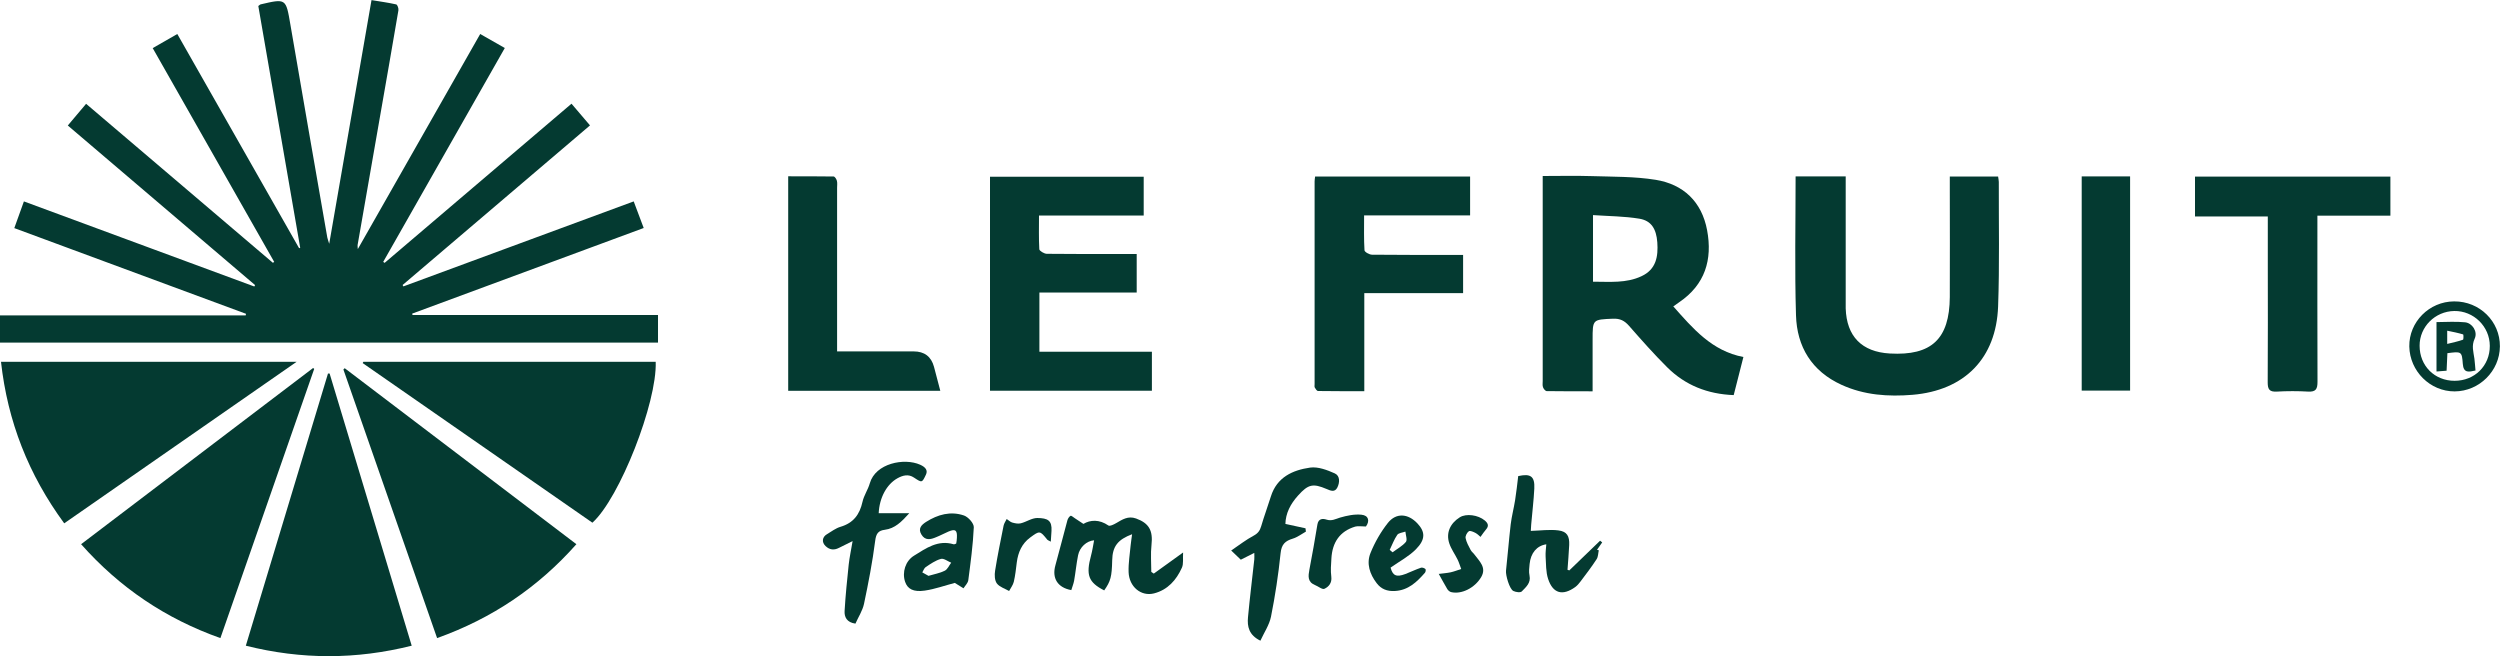 <svg viewBox="0 0 250 65.63" xmlns="http://www.w3.org/2000/svg" data-sanitized-data-name="Layer 2" data-name="Layer 2" id="Layer_2">
  <defs>
    <style>
      .cls-1 {
        fill: #043a31;
        stroke-width: 0px;
      }
    </style>
  </defs>
  <g data-sanitized-data-name="Layer 1" data-name="Layer 1" id="Layer_1-2">
    <g>
      <g>
        <path d="M38.47,26.28c6.2-5.28,12.4-10.56,18.68-15.91.61.72,1.2,1.4,1.85,2.17-6.28,5.34-12.51,10.65-18.74,15.96.03.05.05.1.08.14,7.65-2.82,15.3-5.65,23.03-8.5.33.89.65,1.73,1,2.66-7.77,2.87-15.46,5.72-23.15,8.56.01.05.02.1.03.14h24.55v2.76H0v-2.72h24.57c0-.05.02-.11.03-.16-7.69-2.85-15.39-5.69-23.17-8.57.32-.9.62-1.73.96-2.67,7.71,2.85,15.37,5.68,23.04,8.51.03-.05.05-.09.08-.14-6.22-5.3-12.44-10.6-18.73-15.96.62-.74,1.21-1.43,1.83-2.17,6.28,5.34,12.48,10.62,18.68,15.9.04-.03.09-.06.13-.09-4.03-7.1-8.07-14.19-12.15-21.38.84-.48,1.62-.93,2.46-1.41,4.08,7.18,8.13,14.3,12.18,21.42.04-.01.07-.03.11-.04-1.4-8.08-2.8-16.15-4.19-24.18.14-.1.18-.15.22-.16,2.57-.6,2.54-.6,2.99,2.03,1.21,7.1,2.46,14.19,3.69,21.28.03.15.09.29.19.63,1.43-8.21,2.82-16.22,4.23-24.37.85.14,1.67.25,2.47.43.12.03.26.41.22.6-.61,3.6-1.24,7.19-1.87,10.79-.74,4.22-1.47,8.45-2.21,12.67-.01.07,0,.15.02.41,4.11-7.23,8.15-14.32,12.24-21.51.82.47,1.6.91,2.46,1.4-4.08,7.17-8.12,14.28-12.16,21.39.04.03.08.06.13.09Z" class="cls-1"></path>
        <path d="M6.42,52.33C2.85,47.46.76,42.14.1,36.18h29.56c-7.85,5.45-15.5,10.77-23.25,16.16Z" class="cls-1"></path>
        <path d="M36.34,36.18h29.23c.15,4.07-3.62,13.66-6.33,16.09-7.65-5.31-15.31-10.63-22.97-15.96.02-.05.04-.09.07-.14Z" class="cls-1"></path>
        <path d="M34.47,36.82c7.7,5.85,15.4,11.7,23.17,17.6-3.85,4.34-8.43,7.42-13.93,9.39-3.13-8.97-6.25-17.91-9.37-26.86.04-.04.08-.09.13-.13Z" class="cls-1"></path>
        <path d="M8.11,54.42c7.76-5.9,15.48-11.76,23.2-17.62.04.03.08.06.11.09-3.12,8.95-6.24,17.91-9.38,26.92-5.47-1.94-10.07-5.04-13.93-9.39Z" class="cls-1"></path>
        <path d="M24.58,64.58c2.76-9.13,5.49-18.18,8.22-27.23.05,0,.1,0,.16,0,2.73,9.05,5.46,18.09,8.21,27.22-5.55,1.39-11.01,1.4-16.59,0Z" class="cls-1"></path>
      </g>
      <g>
        <path d="M113.24,53.41c-1.48.55-1.99,1.24-2.02,2.62-.04,1.65-.15,2.08-.8,3.01-1.58-.81-1.85-1.53-1.31-3.51.13-.48.2-.98.3-1.5-.76.06-1.44.7-1.6,1.49-.17.84-.25,1.71-.4,2.56-.06.32-.19.62-.28.93-1.38-.25-1.95-1.2-1.59-2.48.42-1.49.79-3.01,1.2-4.5.05-.17.17-.37.32-.45.07-.04.28.15.42.24.25.16.5.33.86.57.69-.41,1.59-.47,2.5.16.14.1.54-.1.78-.24.62-.36,1.19-.75,1.99-.46,1.29.47,1.7,1.2,1.54,2.64-.1.89-.02,1.8-.02,2.7.08.06.16.12.25.17.91-.66,1.83-1.31,2.93-2.11-.04.6.06,1.13-.12,1.52-.55,1.23-1.42,2.22-2.79,2.57-1.29.33-2.49-.66-2.54-2.13-.03-.91.13-1.82.21-2.73.03-.32.09-.64.14-1.06Z" class="cls-1"></path>
        <path d="M128.53,52.39c.75.16,1.38.3,2.02.44.01.11.02.22.04.33-.43.24-.84.56-1.3.7-.77.23-1.14.57-1.23,1.46-.22,2.13-.54,4.25-.96,6.35-.17.83-.69,1.59-1.06,2.4-1.15-.56-1.33-1.42-1.24-2.35.18-1.93.42-3.85.63-5.78.02-.19,0-.39,0-.65-.48.24-.9.45-1.35.68-.28-.27-.55-.53-.96-.92.81-.55,1.49-1.08,2.24-1.48.43-.23.63-.5.76-.95.29-1,.66-1.98.97-2.98.6-1.92,2.18-2.63,3.92-2.88.79-.11,1.71.24,2.47.58.53.24.51.91.25,1.42-.26.51-.69.3-1.07.14-1.37-.58-1.83-.48-2.85.65-.76.84-1.25,1.78-1.27,2.86Z" class="cls-1"></path>
        <path d="M85.53,62.36c-.85-.12-1.11-.66-1.07-1.27.09-1.55.25-3.09.41-4.63.08-.73.24-1.45.39-2.35-.54.27-.96.47-1.37.68-.49.25-.93.2-1.33-.18-.41-.39-.35-.91.15-1.2.44-.26.86-.59,1.34-.73,1.29-.38,1.92-1.23,2.2-2.5.14-.64.55-1.21.73-1.85.57-2,3.44-2.57,5.03-1.86.59.26.77.59.59.98-.4.85-.4.84-1.2.31-.56-.38-1.12-.23-1.66.07-1.07.6-1.8,1.94-1.87,3.49h3.06c-.78.86-1.43,1.53-2.46,1.66-.63.08-.86.37-.95,1.09-.27,2.12-.68,4.23-1.12,6.32-.15.69-.57,1.32-.86,1.98Z" class="cls-1"></path>
        <path d="M153.07,53.09c.99-.03,1.9-.16,2.77-.05.86.11,1.12.57,1.08,1.46-.04.83-.11,1.65-.17,2.48.06.02.12.04.18.06,1.03-.99,2.05-1.98,3.08-2.97.07.06.14.12.21.17-.17.25-.34.49-.52.74.06.02.12.03.18.05-.07.3-.06.65-.22.89-.5.77-1.06,1.5-1.61,2.23-.15.2-.32.4-.52.55-1.26.91-2.24.66-2.72-.81-.23-.7-.2-1.49-.25-2.24-.02-.4.04-.81.07-1.22-.95.14-1.56.87-1.67,1.97-.04.38-.09.78-.01,1.15.16.75-.36,1.16-.77,1.59-.13.14-.59.08-.84-.04-.39-.18-.79-1.58-.74-2.03.17-1.55.29-3.1.47-4.64.1-.81.31-1.6.44-2.41.13-.8.21-1.61.31-2.41,1.25-.28,1.67.03,1.61,1.25-.06,1.2-.21,2.39-.31,3.58-.02.28-.04.55-.04.64Z" class="cls-1"></path>
        <path d="M95.48,58.29c-.99.26-1.98.62-3,.77-1.15.17-1.73-.17-1.97-.88-.32-.95.03-2.08.89-2.61,1.21-.75,2.4-1.61,3.97-1.14.06.02.14-.04.25-.07.03-.19.07-.39.07-.59.04-.76-.15-.9-.83-.62-.42.18-.82.4-1.25.57-.54.23-1.09.37-1.47-.27-.37-.61.03-.98.47-1.26,1.17-.74,2.45-1.1,3.79-.64.43.15,1,.79.98,1.18-.08,1.77-.32,3.53-.55,5.29-.04.29-.31.54-.48.81-.28-.17-.56-.35-.87-.54ZM92.83,57.59c.59-.18,1.16-.27,1.65-.52.28-.14.43-.53.64-.8-.35-.14-.74-.46-1.03-.38-.54.15-1.04.5-1.52.82-.16.11-.23.35-.34.53.2.12.41.23.61.34Z" class="cls-1"></path>
        <path d="M139.06,56.77c.21.78.56.98,1.48.63.52-.2,1.03-.45,1.56-.63.12-.04.34.04.44.13.06.05.03.3-.05.38-.81.92-1.66,1.75-3.01,1.82-.77.04-1.36-.19-1.81-.78-.69-.9-1.05-1.96-.62-3.02.43-1.07,1.03-2.11,1.74-3.01.83-1.04,2.02-.94,2.95.05.79.84.83,1.6-.15,2.59-.69.7-1.6,1.18-2.53,1.83ZM138.97,54.99c.1.08.19.16.29.24.45-.34.98-.62,1.33-1.04.16-.2-.02-.68-.05-1.03-.28.1-.67.13-.81.32-.32.46-.51,1-.76,1.51Z" class="cls-1"></path>
        <path d="M143.89,57.39c.44-.06.81-.08,1.18-.16.36-.08.7-.22,1.05-.33-.12-.31-.21-.64-.36-.94-.27-.55-.64-1.05-.83-1.62-.35-1.04.08-2,1.05-2.61.64-.4,1.83-.24,2.5.32.32.27.44.54.12.9-.18.2-.32.43-.55.74-.12-.1-.29-.28-.49-.39-.21-.11-.54-.26-.67-.18-.19.13-.37.48-.33.69.08.41.3.8.5,1.18.09.18.27.3.39.47.49.66,1.22,1.29.68,2.23-.65,1.12-1.99,1.77-3.02,1.52-.14-.03-.3-.17-.38-.3-.27-.45-.51-.91-.86-1.53Z" class="cls-1"></path>
        <path d="M105.07,54.16c-.22-.12-.3-.14-.34-.19-.74-.92-.76-.92-1.71-.22-.83.61-1.21,1.48-1.34,2.48-.08.65-.15,1.31-.3,1.95-.08.33-.31.62-.47.92-.42-.24-.95-.4-1.22-.75-.23-.31-.25-.86-.18-1.28.24-1.51.55-3.01.85-4.51.05-.23.2-.44.31-.66.18.12.35.29.54.35.28.08.6.15.87.08.56-.14,1.1-.53,1.65-.53,1.05.01,1.48.25,1.42,1.29-.02.32-.04.65-.07,1.08Z" class="cls-1"></path>
        <path d="M136.61,52.65c-.47,0-.8-.07-1.09.01-1.56.47-2.29,1.6-2.38,3.18-.04.61-.09,1.23-.01,1.83.08.63-.26,1.01-.69,1.21-.21.1-.62-.25-.95-.38-.75-.31-.67-.9-.55-1.54.28-1.5.56-3,.8-4.51.1-.61.54-.61.91-.49.52.17.9-.06,1.35-.2.69-.2,1.44-.36,2.14-.29.73.07.85.63.46,1.17Z" class="cls-1"></path>
      </g>
      <g>
        <path d="M154.28,17.6c1.7,0,3.28-.04,4.86.01,2.14.07,4.31.03,6.42.37,2.79.45,4.62,2.2,5.15,5.04.55,2.94-.2,5.45-2.8,7.21-.17.12-.34.24-.58.41,1.97,2.22,3.86,4.46,7.01,5.06-.34,1.35-.65,2.55-.97,3.81-2.61-.1-4.84-.98-6.65-2.78-1.33-1.32-2.58-2.74-3.82-4.15-.45-.51-.89-.74-1.6-.71-2.04.09-2.04.05-2.04,2.11,0,1.67,0,3.34,0,5.15-1.57,0-3.08,0-4.59-.02-.13,0-.32-.23-.37-.39-.07-.19-.03-.41-.03-.62,0-6.43,0-12.85,0-19.28,0-.35,0-.71,0-1.22ZM159.3,28.17c1.7,0,3.32.17,4.85-.55,1.47-.68,1.68-1.97,1.58-3.39-.1-1.33-.59-2.16-1.79-2.36-1.51-.25-3.06-.25-4.64-.36v6.66Z" class="cls-1"></path>
        <path d="M179.57,17.64h5c0,.37,0,.69,0,1.01,0,3.62,0,7.23,0,10.85,0,.45,0,.9,0,1.34.09,2.8,1.61,4.35,4.41,4.51,4.17.24,5.97-1.45,6-5.64.02-3.65,0-7.29,0-10.94,0-.35,0-.7,0-1.12h4.83c.02.19.07.36.07.54-.01,4.15.08,8.31-.07,12.46-.19,5.19-3.36,8.39-8.55,8.83-2.43.2-4.84.04-7.11-1-2.98-1.36-4.46-3.81-4.55-6.95-.14-4.59-.04-9.19-.04-13.88Z" class="cls-1"></path>
        <path d="M99,39.06v-21.39h15.37v3.88h-10.47c0,1.18-.03,2.28.03,3.37.01.17.48.45.74.46,2.57.03,5.14.02,7.71.02.41,0,.83,0,1.29,0v3.85h-9.73v5.92h11.25v3.9h-16.2Z" class="cls-1"></path>
        <path d="M146.31,25.5v3.81h-9.88v9.81c-1.61,0-3.12,0-4.62-.02-.12,0-.25-.2-.33-.34-.05-.09-.02-.23-.02-.35,0-6.76,0-13.51,0-20.27,0-.14.03-.29.05-.49h15.5v3.89h-10.6c0,1.24-.03,2.37.04,3.49.01.17.49.44.76.44,2.69.03,5.38.02,8.07.02.32,0,.64,0,1.03,0Z" class="cls-1"></path>
        <path d="M239.04,17.65v3.92h-7.3c0,.45,0,.77,0,1.09,0,5.17-.01,10.35.01,15.52,0,.72-.16,1.02-.93.98-1.04-.06-2.09-.06-3.14,0-.73.04-.91-.22-.91-.91.03-3.98.01-7.95.01-11.93,0-1.52,0-3.04,0-4.67h-7.28v-3.99h19.54Z" class="cls-1"></path>
        <path d="M83.72,35.14c2.63,0,5.13,0,7.64,0q1.62,0,2.04,1.54c.21.77.41,1.54.63,2.4h-15.21v-21.45c1.52,0,3.03,0,4.54.02.12,0,.29.26.33.43.06.22.02.47.02.71,0,5.11,0,10.22,0,15.33,0,.3,0,.59,0,1.03Z" class="cls-1"></path>
        <path d="M208.17,39.06v-21.42h4.84v21.42h-4.84Z" class="cls-1"></path>
        <path d="M245.47,39.14c-2.45.01-4.49-2.01-4.54-4.49-.04-2.45,1.99-4.5,4.48-4.51,2.55-.02,4.6,2,4.58,4.5-.02,2.46-2.06,4.49-4.53,4.5ZM241.96,34.57c0,2.02,1.5,3.51,3.5,3.51,2.01,0,3.53-1.51,3.52-3.49,0-1.94-1.62-3.52-3.55-3.49-1.93.03-3.48,1.59-3.47,3.48Z" class="cls-1"></path>
        <path d="M244.74,35.3c-.03.55-.05,1.1-.08,1.77-.32.02-.63.05-1.01.08v-4.94c.93,0,1.91-.08,2.86.02.73.08,1.28.94.96,1.63-.34.73-.12,1.33-.03,2,.05.38.07.77.11,1.19-.64.14-1.2.3-1.27-.66-.09-1.25-.13-1.26-1.55-1.07ZM244.73,34.39c.61-.15,1.1-.25,1.57-.42.06-.02.06-.52.01-.53-.5-.15-1.01-.25-1.59-.37v1.32Z" class="cls-1"></path>
      </g>
    </g>
  </g>
</svg>